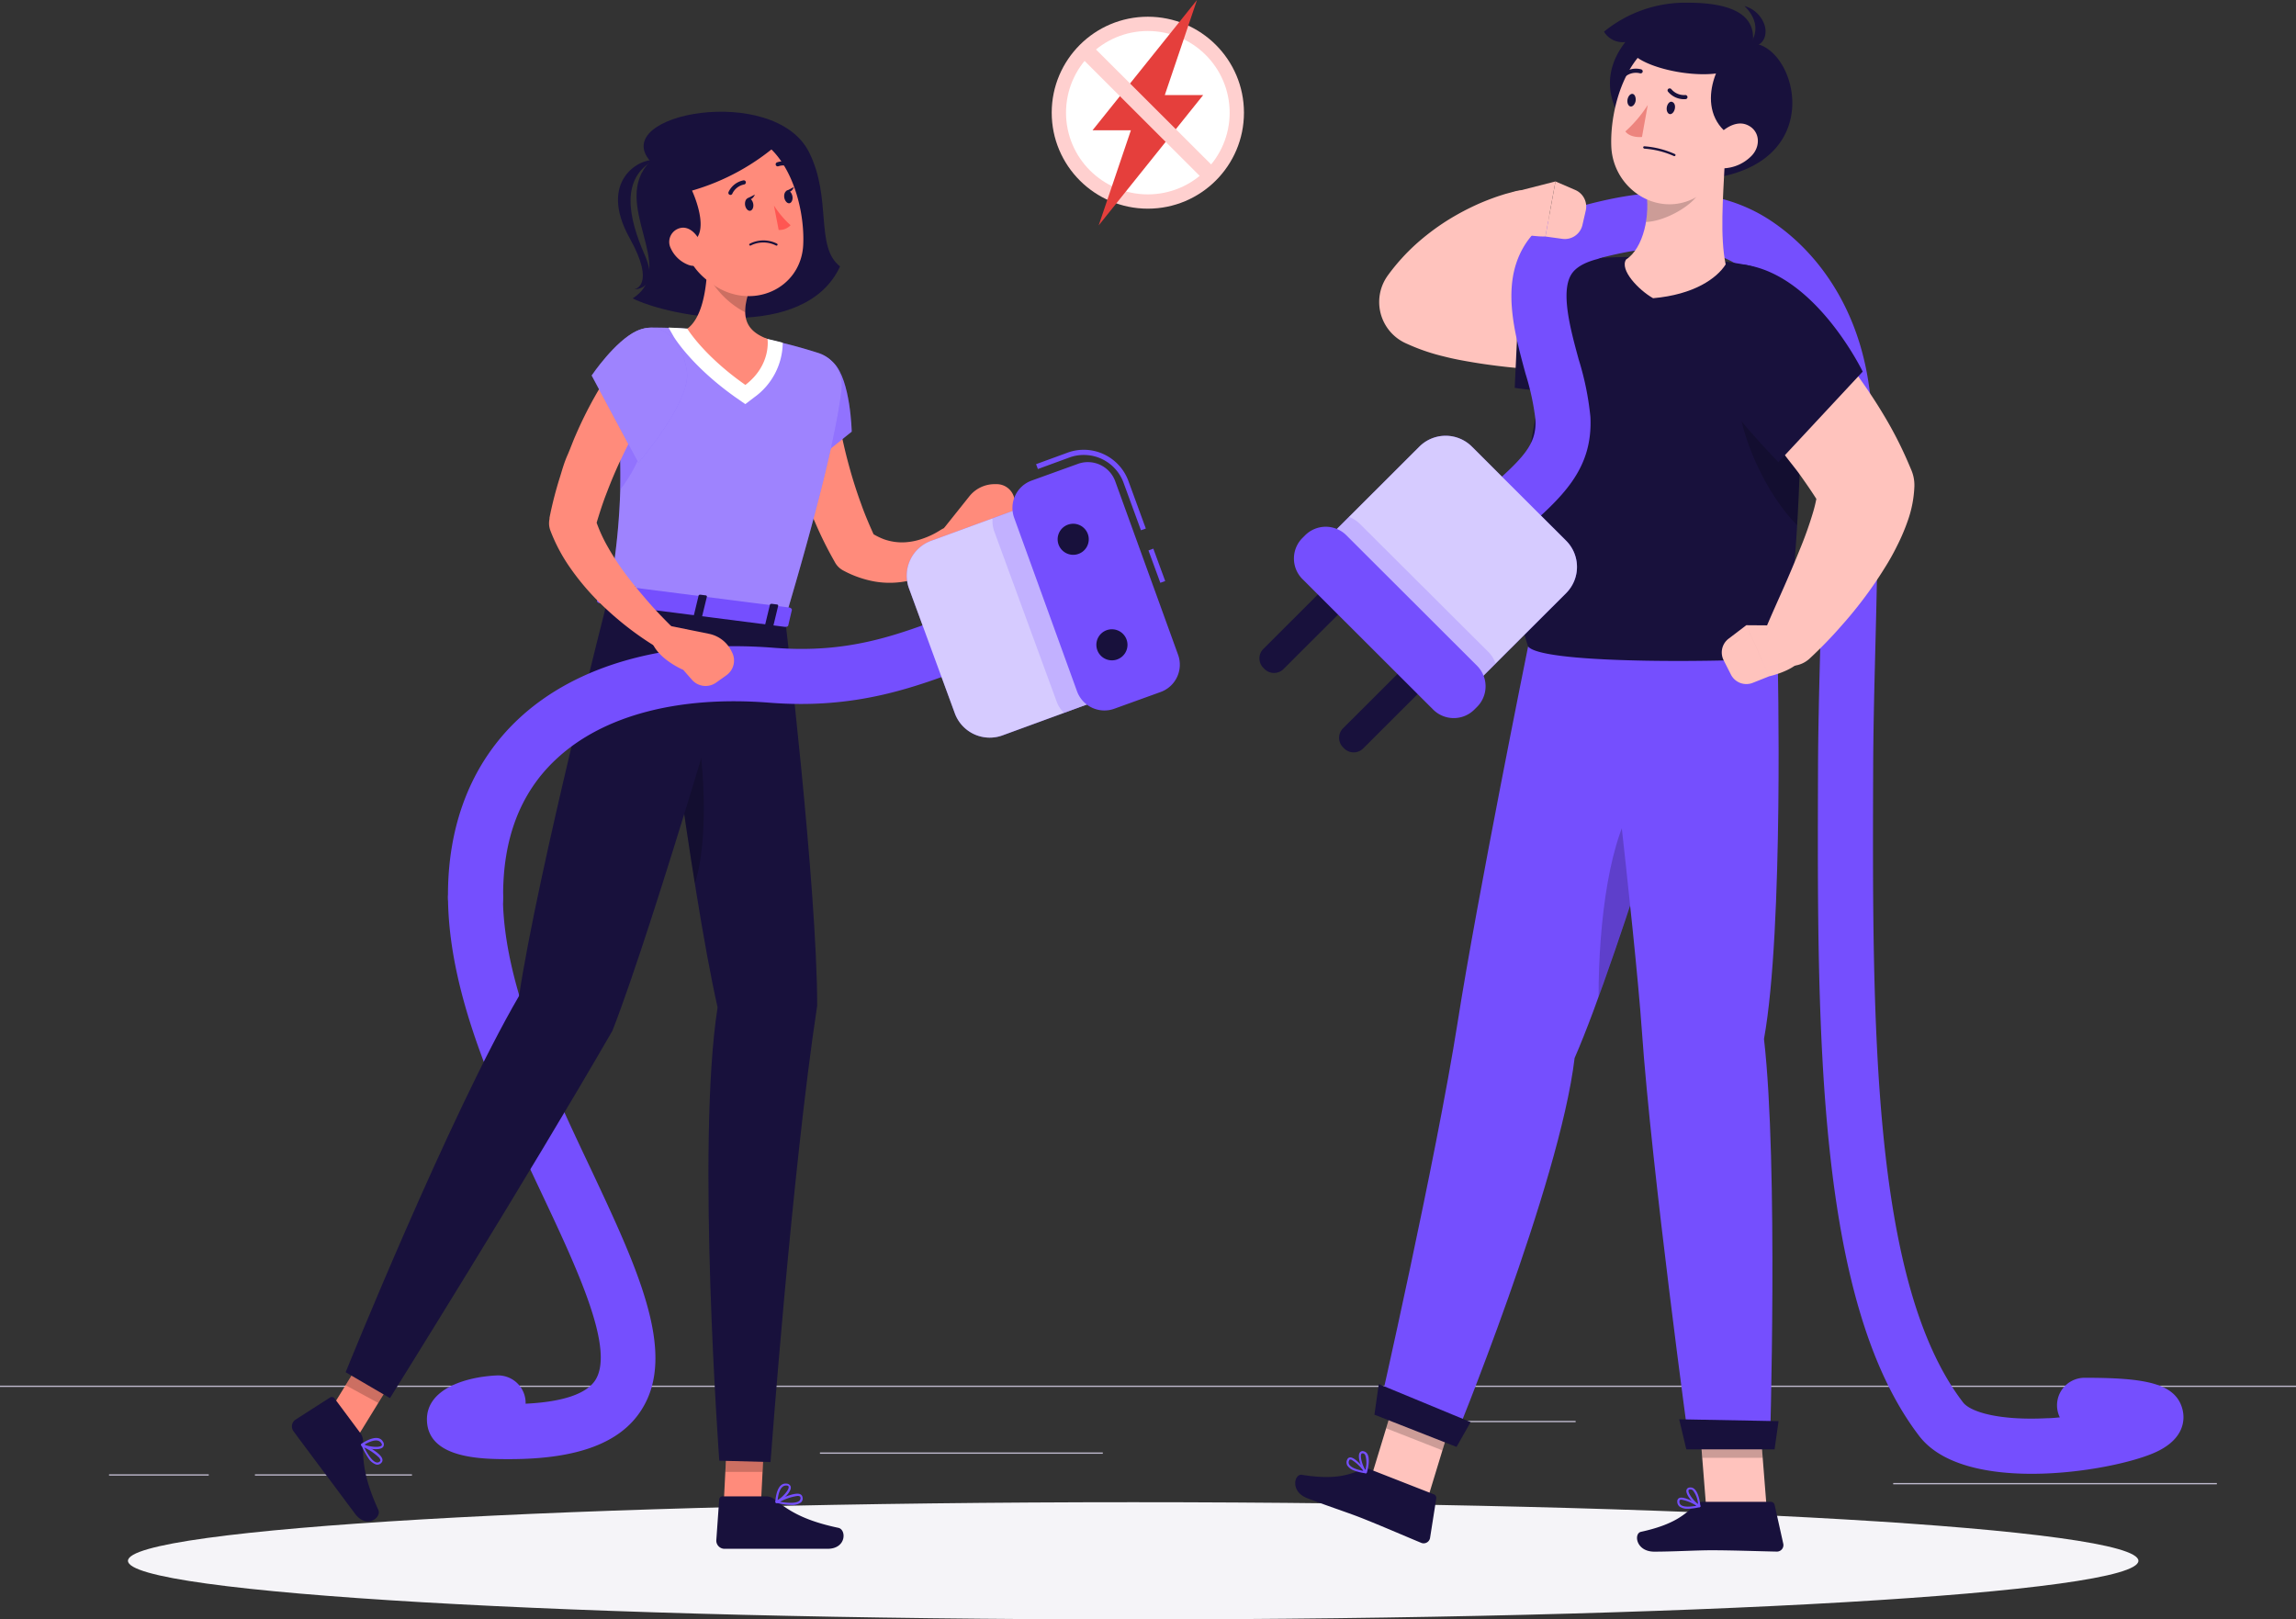 <svg width="465" height="328" fill="none" xmlns="http://www.w3.org/2000/svg"><rect width="100%" height="100%" fill="#333333" stroke="none"/><path d="M465 280.652H0v.262h465v-.262zm-25.605 9.982h-33.149v.262h33.149v-.262zm-120.288-2.842h-35.081v.262h35.081v-.262zm129.864 12.582H383.42v.262h65.551v-.262zm-406.696-1.762H22.083v.262h20.192v-.262zm41.159 0H51.63v.262h31.804v-.262zm139.913-4.424h-57.288v.262h57.288v-.262z" fill="#BEB9CD"/><path d="M229.501 328c112.436 0 203.584-5.314 203.584-11.869s-91.148-11.868-203.584-11.868c-112.437 0-203.585 5.313-203.585 11.868 0 6.555 91.148 11.869 203.585 11.869z" fill="#F5F4F8"/><path d="M131.711 32.67c-8.463 8.503 5.922 21.703-3.58 27.763 7.759 3.89 34.954 8.828 42-6.47-5.135-3.983-1.565-13.776-6.3-23.18-7.088-13.945-40.583-7.77-32.12 1.887z" fill="#18113C"/><path d="M132.478 32.45c-2.635-.44-11.55 3.984-4.914 15.863 5.345 9.604.893 10.285.893 10.285s5.25.147 2.1-6.993c-3.339-7.622-4.904-15.528 1.921-19.155z" fill="#18113C"/><path d="M194.9 107.875a2.584 2.584 0 00-3.465-1.048l-.619.325c-.2.105-.578.357-.882.535a16.314 16.314 0 01-3.045 1.405 12.917 12.917 0 01-4.043.765 11.09 11.09 0 01-3.727-.598 13.39 13.39 0 01-2.195-1.048c-.903-1.992-1.764-4.005-2.499-6.081a93.684 93.684 0 01-2.373-7.402 104.87 104.87 0 01-1.806-7.591 98.161 98.161 0 01-.703-3.816l-.284-1.898a43.84 43.84 0 01-.231-1.783v-.21a5.265 5.265 0 00-1.909-3.553 5.28 5.28 0 00-7.424.742 5.265 5.265 0 00-1.167 3.86c.074.891.137 1.573.231 2.317.095.745.2 1.458.305 2.181.231 1.447.493 2.873.787 4.299a80.625 80.625 0 002.205 8.388c.41 1.383.914 2.746 1.386 4.12.473 1.373 1.05 2.715 1.649 4.047a75.921 75.921 0 003.895 7.853l.126.231a4.084 4.084 0 001.628 1.614 21.288 21.288 0 006.352 2.244c2.284.403 4.624.353 6.888-.147a18.176 18.176 0 008.495-4.603c.388-.356.756-.723 1.05-1.111.294-.388.651-.755 1.05-1.3a2.57 2.57 0 00.325-2.737z" fill="#FF8B7B"/><path d="M201.883 98.062h-.305a6.552 6.552 0 00-5.25 2.453l-5.071 6.354v4.341c4.074 1.614 9.24-2.737 9.24-2.737l2.614-.66a3.659 3.659 0 002.741-4.068l-.378-2.548a3.657 3.657 0 00-3.591-3.135z" fill="#FF8B7B"/><path d="M168.892 73.56c3.392 3.48 3.602 13.87 3.602 13.87l-13.566 10.904s-5.576-15.412-2.489-20.853c2.615-4.614 8.127-8.357 12.453-3.922z" fill="#754FFE"/><path opacity=".2" d="M168.892 73.56c3.392 3.48 3.602 13.87 3.602 13.87l-13.566 10.904s-5.576-15.412-2.489-20.853c2.615-4.614 8.127-8.357 12.453-3.922z" fill="#fff"/><path d="M146.443 307.146l7.497.817 1.029-20.34-7.497-.828-1.029 20.351z" fill="#FF8B7B"/><path d="M155.168 303.078h-8.809a.686.686 0 00-.704.64l-.588 8.314a1.67 1.67 0 001.628 1.667H167.6c3.843 0 3.854-3.889 2.195-4.246-7.466-1.573-10.374-3.753-13.01-5.829a2.626 2.626 0 00-1.617-.546z" fill="#18113C"/><path opacity=".2" d="M154.969 287.634l-.535 10.485h-7.539l.577-11.313 7.497.828z" fill="#000"/><path d="M159.011 125.343s6.489 54.237 6.489 78.352c-5.113 33.551-9.45 92.432-9.45 92.432l-10.374-.273s-4.714-64.123-.346-91.813c-5.597-24.807-12.506-82.053-12.506-82.053l26.187 3.355z" fill="#18113C"/><path opacity=".2" d="M139.009 140.44a31.097 31.097 0 00-3.591 1.867c1.428 10.704 3.307 24.177 5.302 36.612 3.402-10.233 1.565-32.733-1.711-38.479z" fill="#000"/><path d="M65.257 288.263l6.184 4.309L82.11 275.21l-6.184-4.31-10.668 17.363z" fill="#FF8B7B"/><path d="M73.006 290.297l-5.25-7.056a.674.674 0 00-.924-.178l-7.035 4.508a1.656 1.656 0 00-.368 2.296c2.195 2.988 2.237 3.009 4.998 6.721 1.712 2.275 5.124 6.857 7.476 10.013 2.352 3.156 5.429.765 4.715-.787-3.15-6.909-3.15-10.484-3.087-13.881a2.661 2.661 0 00-.525-1.636z" fill="#18113C"/><path opacity=".2" d="M82.098 275.21l-5.491 8.953-6.626-3.606 5.943-9.657 6.174 4.31z" fill="#000"/><path d="M103.193 295.539c-5.365 0-16.537 0-16.726-7.884-.147-6.186 7.518-8.755 14.133-9.069a5.587 5.587 0 015.321 3.192c.313.663.492 1.381.527 2.113v.419c7.497-.356 12.348-1.992 14.123-4.781 4-6.291-3.665-22.531-11.067-38.227-8.715-18.463-18.585-39.38-18.774-59.416a5.568 5.568 0 011.599-3.959 5.592 5.592 0 013.934-1.671 5.603 5.603 0 013.929 1.618 5.583 5.583 0 011.657 3.907c.168 17.593 9.45 37.336 17.703 54.761 9.45 20.11 17.693 37.483 10.395 48.963-4.231 6.753-12.999 10.034-26.754 10.034z" fill="#754FFE"/><path d="M150.706 124.274s-17.913 61.985-26.66 84.464c-16.947 29.42-45.066 74.44-45.066 74.44l-8.977-5.242s21-52.004 35.122-76.223c3.791-25.163 18.123-81.004 18.123-81.004l27.458 3.565z" fill="#18113C"/><path d="M74.623 295.361a2.989 2.989 0 001.553 1.269 1.048 1.048 0 001.05-.346.734.734 0 00.231-.639c-.125-1.259-3.38-2.894-4.031-3.209a.174.174 0 00-.12-.003.17.17 0 00-.09.077.24.24 0 000 .262c.385.906.856 1.773 1.407 2.589zm2.236 0a.872.872 0 01.178.399.247.247 0 01-.084.22.732.732 0 01-.693.231c-.693-.137-1.606-1.258-2.488-3.03a11.053 11.053 0 013.087 2.139v.041z" fill="#754FFE"/><path d="M73.164 292.814l.063.052c1.05.577 3.78 1.048 4.378.178a.911.911 0 00-.052-1.048c-1.05-1.856-4.2.325-4.337.419a.25.25 0 00-.094.21.349.349 0 00.042.189zm3.99-.609c.03.037.059.075.084.116.115.199.136.346.073.43-.346.503-2.362.325-3.538-.137.787-.471 2.625-1.426 3.38-.409zm83.097 12.603a3.045 3.045 0 001.953-.493 1.043 1.043 0 00.325-1.049.786.786 0 00-.378-.576c-1.05-.64-4.336.985-4.977 1.321a.174.174 0 00-.079.09.174.174 0 00-.005.119.28.28 0 00.078.114.268.268 0 00.122.065c.97.237 1.962.374 2.961.409zm1.302-1.814a.794.794 0 01.43.094c.053 0 .105.073.126.199a.704.704 0 01-.231.692c-.514.472-1.963.535-3.916.189a10.93 10.93 0 013.538-1.174h.053z" fill="#754FFE"/><path d="M157.29 304.452h.073c1.05-.482 3.098-2.401 2.762-3.397a.913.913 0 00-.84-.556c-2.1-.241-2.247 3.555-2.258 3.712a.253.253 0 00.116.21.25.25 0 00.147.031zm1.89-3.565h.147c.22 0 .357.095.388.199.2.577-1.144 2.097-2.226 2.758.095-.912.431-2.957 1.712-2.957h-.021zm-35.932-180.126l35.763 4.571c8.064-27.113 10.721-40.208 11.435-46.51a6.836 6.836 0 00-1.049-4.523 6.854 6.854 0 00-3.697-2.816c-2.1-.67-4.809-1.467-7.497-2.097a88.263 88.263 0 00-2.762-.67 114.69 114.69 0 00-16.233-2.097 61.988 61.988 0 00-2.415-.158 87.017 87.017 0 00-4.578-.105 7.723 7.723 0 00-7.319 5.234 7.689 7.689 0 00-.377 3.154c.283 3.145.504 6.07.672 8.755.399 6.29.525 11.323.43 15.727a135.462 135.462 0 01-2.373 21.535z" fill="#754FFE"/><path opacity=".3" d="M123.248 120.761l35.763 4.571c8.064-27.113 10.721-40.208 11.435-46.51a6.836 6.836 0 00-1.049-4.523 6.854 6.854 0 00-3.697-2.816c-2.1-.67-4.809-1.467-7.497-2.097a88.263 88.263 0 00-2.762-.67 114.69 114.69 0 00-16.233-2.097 61.988 61.988 0 00-2.415-.158 87.017 87.017 0 00-4.578-.105 7.723 7.723 0 00-7.319 5.234 7.689 7.689 0 00-.377 3.154c.283 3.145.504 6.07.672 8.755.399 6.29.525 11.323.43 15.727a135.462 135.462 0 01-2.373 21.535z" fill="#fff"/><path opacity=".3" d="M125.6 99.184c4.725-6.102 6.437-13.085 4.904-16.933l-5.334 1.195c.43 6.27.546 11.324.43 15.738z" fill="#754FFE"/><path d="M158.202 69.323a96.41 96.41 0 00-2.761-.67 116.318 116.318 0 00-16.244-2.098 95.013 95.013 0 00-2.404-.146l-1.397-.063 1.05 1.834c.147.252 3.717 6.082 12.6 12.351l1.901 1.321 1.827-1.394a13.765 13.765 0 005.754-11.04l-.326-.095z" fill="#fff"/><path d="M143.146 55.778c-.336 4.414-1.375 8.912-3.948 10.799 0 0 3.276 5.442 11.76 11.386 5.313-4.057 4.484-9.31 4.484-9.31-5.649-2.097-5.25-6.008-2.867-12.246l-4.41-2.37a2.887 2.887 0 00-5.019 1.74z" fill="#FF8B7B"/><path opacity=".2" d="M148.165 54.037a2.892 2.892 0 00-4.24-.044 2.883 2.883 0 00-.727 1.386 17.835 17.835 0 007.718 7.874 19.053 19.053 0 011.648-6.846l-4.399-2.37z" fill="#000"/><path d="M136.279 41.938c2.194 8.524 2.94 12.173 8.158 15.727 7.844 5.39 17.85.839 18.239-8.157.367-8.105-3.276-20.686-12.39-22.49a12.04 12.04 0 00-11.179 3.552 11.994 11.994 0 00-2.828 11.368z" fill="#FF8B7B"/><path d="M158.003 28.78a46.109 46.109 0 01-17.85 9.824s6.521 13.85-5.68 10.359c-3.539-11.795 0-17.918 3.15-20.802 9.702-3.145 16.527-4.193 20.38.619z" fill="#18113C"/><path d="M135.869 50.336a6.442 6.442 0 003.612 3.334c2.1.755 3.349-1.048 2.898-3.145-.41-1.877-2.006-4.54-4.2-4.404a2.888 2.888 0 00-2.642 2.85c-.004.475.11.944.332 1.365z" fill="#FF8B7B"/><path d="M122.986 118.602l-2.027 2.988c-.157.231.105.524.515.576l37.506 4.802c.325 0 .609-.083.661-.283l.735-3.145c0-.22-.21-.44-.556-.493l-36.225-4.634a.637.637 0 00-.609.189z" fill="#754FFE"/><path d="M127.322 123.267l-.966-.126c-.189 0-.325-.147-.294-.262l.987-4.1a.347.347 0 01.399-.167l.977.126c.189 0 .325.136.294.262l-.987 4.089c-.032.125-.21.199-.41.178zm28.886 3.69l-.966-.115c-.189 0-.326-.147-.294-.273l.987-4.089c0-.115.21-.199.399-.178l.976.126c.189 0 .326.147.294.262l-.987 4.099c-.031.116-.21.2-.409.168zm-14.438-1.845l-.966-.126c-.199 0-.336-.136-.304-.262l.987-4.089c0-.126.21-.199.409-.178l.966.125c.189 0 .326.147.305.263l-.998 4.099c-.021.115-.21.189-.399.168zm9.135-83.541c.126.703.609 1.206 1.05 1.111.441-.094.724-.723.588-1.425-.137-.703-.62-1.206-1.05-1.112-.431.094-.693.724-.588 1.426zm7.939-1.52c.136.703.619 1.195 1.05 1.111.43-.083.724-.733.588-1.436-.137-.702-.62-1.195-1.05-1.111-.431.084-.714.734-.588 1.436z" fill="#18113C"/><path d="M159.2 38.699l1.596-.818s-.546 1.489-1.596.818z" fill="#18113C"/><path d="M156.743 41.623a19.412 19.412 0 003.371 3.995 3.062 3.062 0 01-2.415.954l-.956-4.949z" fill="#FF5652"/><path d="M151.787 49.403a.218.218 0 00-.051.131.212.212 0 00.303.194 5.649 5.649 0 015.124 0 .212.212 0 00.31-.233.216.216 0 00-.089-.134 6.076 6.076 0 00-5.534 0s0 .02-.063.042zm-3.622-9.992a.376.376 0 00.147-.168 3.33 3.33 0 012.373-1.876.418.418 0 00.367-.472.41.41 0 00-.462-.367 4.2 4.2 0 00-3.034 2.349.417.417 0 00.099.5.423.423 0 00.51.034zm13.041-5.316l.052-.052a.419.419 0 00-.105-.587 4.207 4.207 0 00-3.801-.567.43.43 0 00-.231.546.419.419 0 00.546.23 3.323 3.323 0 013.003.483.411.411 0 00.536-.053zm-9.912 6.123l1.596-.807s-.62 1.478-1.596.807z" fill="#18113C"/><path d="M96.316 187.412a5.59 5.59 0 01-3.932-1.615 5.574 5.574 0 01-1.654-3.91c-.147-14.888 4.82-27.459 14.364-36.35 11.749-10.946 30.072-16.031 51.618-14.333 15.109 1.196 24.801-2.474 36.015-6.741 1.848-.692 3.706-1.405 5.617-2.097a5.596 5.596 0 014.272.186 5.572 5.572 0 01-.45 10.298c-1.858.671-3.664 1.363-5.46 2.045-11.434 4.341-23.247 8.817-40.876 7.433-18.375-1.457-33.684 2.58-43.113 11.366-7.35 6.794-10.931 16.24-10.815 28.088a5.578 5.578 0 01-5.534 5.63h-.052z" fill="#754FFE"/><path d="M225.503 140.726l-22.469 8.219a7.537 7.537 0 01-5.757-.239 7.522 7.522 0 01-3.902-4.234l-9.279-25.291a7.508 7.508 0 01.239-5.749 7.53 7.53 0 014.24-3.896l22.47-8.219 14.447 39.379.011.03z" fill="#754FFE"/><path opacity=".7" d="M225.503 140.726l-22.469 8.219a7.537 7.537 0 01-5.757-.239 7.522 7.522 0 01-3.902-4.234l-9.279-25.291a7.508 7.508 0 01.239-5.749 7.53 7.53 0 014.24-3.896l22.47-8.219 14.447 39.379.011.03z" fill="#fff"/><path opacity=".2" d="M201.032 104.972l10.028-3.66 14.448 39.402-10.028 3.669a6.06 6.06 0 01-1.491-2.306l-12.6-34.379a5.973 5.973 0 01-.357-2.726z" fill="#754FFE"/><path d="M233.578 111.127l-.986.36 2.405 6.557.986-.361-2.405-6.556zm-2.505-3.723l-3.539-9.667a8.557 8.557 0 00-3.138-4.052 8.576 8.576 0 00-4.894-1.536 8.408 8.408 0 00-2.919.514L210.199 95l-.368-.986 6.395-2.338a9.458 9.458 0 013.276-.576 9.646 9.646 0 019.019 6.29l3.539 9.667-.987.346z" fill="#754FFE"/><path d="M225.677 143.549l9.377-3.386a5.889 5.889 0 003.54-7.543l-12.727-35.135a5.9 5.9 0 00-7.553-3.535l-9.377 3.386a5.888 5.888 0 00-3.54 7.543l12.727 35.135a5.9 5.9 0 007.553 3.535z" fill="#754FFE"/><path d="M220.311 108.148a3.145 3.145 0 01-2.478 4.189 3.156 3.156 0 01-3.174-1.477 3.142 3.142 0 011.62-4.589 3.156 3.156 0 014.032 1.877zm7.843 21.378a3.141 3.141 0 01-.83 3.395 3.154 3.154 0 01-4.821-.682 3.145 3.145 0 012.824-4.778 3.15 3.15 0 012.827 2.065z" fill="#18113C"/><path d="M136.101 126.999l-.084-.094c-1.638-1.635-3.371-3.418-4.935-5.242-1.565-1.825-3.098-3.649-4.494-5.536a51.651 51.651 0 01-3.728-5.777 30.125 30.125 0 01-2.026-4.477c.63-2.097 1.302-4.194 2.1-6.207a90.597 90.597 0 013.066-7.15 104.746 104.746 0 013.612-6.91 81.939 81.939 0 011.974-3.355l1.05-1.614c.325-.525.714-1.049.987-1.5l.115-.168a5.236 5.236 0 00-1.358-7.155 5.257 5.257 0 00-7.21 1.106 57.367 57.367 0 00-1.344 1.898c-.42.618-.798 1.237-1.197 1.855a104.428 104.428 0 00-2.226 3.754 82.672 82.672 0 00-3.853 7.8c-.588 1.322-1.05 2.674-1.649 4.026-.598 1.353-.997 2.727-1.417 4.131a77.27 77.27 0 00-2.195 8.482v.242a4.187 4.187 0 00.158 2.296 34.353 34.353 0 004.021 7.591 50.62 50.62 0 005.187 6.29 64.725 64.725 0 005.87 5.295 62.37 62.37 0 006.478 4.519 2.606 2.606 0 003.913-2.417 2.595 2.595 0 00-.763-1.672l-.052-.011z" fill="#FF8B7B"/><path d="M148.302 132.211l-.137-.273a6.502 6.502 0 00-4.588-3.565l-7.97-1.614-3.895 1.939c.42 4.362 6.657 6.973 6.657 6.973l1.774 2.023a3.675 3.675 0 004.872.577l2.1-1.499a3.65 3.65 0 001.187-4.561z" fill="#FF8B7B"/><path d="M128.95 67.028c-4.421 2.023-9.125 9.027-9.125 9.027l9.45 17.667s10.742-12.362 9.839-18.548c-.735-5.253-4.536-10.725-10.164-8.146z" fill="#754FFE"/><path opacity=".3" d="M128.95 67.028c-4.421 2.023-9.125 9.027-9.125 9.027l9.45 17.667s10.742-12.362 9.839-18.548c-.735-5.253-4.536-10.725-10.164-8.146z" fill="#fff"/><path d="M411.455 298.508c-9.251 0-18.344-1.898-22.754-7.643-20.874-27.26-20.685-82.095-20.506-135.158.105-28.57 2.362-55.568-.819-76.537-1.869-12.362-8.4-20.844-14.994-25.226-9.786-6.459-23.226-2.988-28.97-1.51a5.59 5.59 0 01-6.911-3.977 5.57 5.57 0 012.114-5.9c.6-.437 1.282-.75 2.004-.922 7.172-1.856 23.993-6.186 37.916 2.998 9.397 6.197 17.524 17.258 19.887 32.87 3.307 21.808 1.05 49.204.945 78.204-.179 51.197-.357 104.134 18.207 128.343 1.501 1.95 7.35 3.701 17.062 3.197.861 0 1.701-.094 2.531-.167a5.57 5.57 0 011.069-6.387 5.587 5.587 0 013.95-1.634c12.211 0 18.637 1.048 19.876 6.626.357 1.604.546 5.63-5.355 8.388-4.41 2.065-14.931 4.435-25.252 4.435z" fill="#754FFE"/><path d="M289.214 303.32l-11.393-4.477 6.006-19.722 11.403 4.467-6.016 19.732z" fill="#FFC3BD"/><path d="M277.548 297.637l12.852 5.033a.782.782 0 01.483.838l-1.26 7.99a1.313 1.313 0 01-1.785.996c-3.223-1.332-8.274-3.534-12.358-5.138-2.51-.985-7.287-2.558-10.763-3.921-3.475-1.363-2.572-4.97-1.05-4.718 6.92 1.111 9.566-.073 12.327-1.101a2.102 2.102 0 011.554.021z" fill="#18113C"/><path opacity=".2" d="M295.23 283.598l-11.403-4.477-3.098 10.17 11.404 4.477 3.097-10.17z" fill="#000"/><path d="M309.479 130.942s-10.311 50.893-14.249 75.993c-4.431 28.13-16.138 79.515-16.138 79.515l15.151 5.945s21.641-52.612 24.654-78.09c9.083-20.707 27.143-81.643 27.143-81.643l-36.561-1.72z" fill="#754FFE"/><path d="M278.357 286.534l16.632 6.532 2.846-5.032-18.596-7.696-.882 6.196z" fill="#18113C"/><path d="M274.283 297.857a2.714 2.714 0 01-1.428-1.048 1.298 1.298 0 010-1.196.652.652 0 01.546-.419c1.102-.115 3.15 2.569 3.349 2.883a.21.21 0 01-.091.309.202.202 0 01-.119.016 10.677 10.677 0 01-2.257-.545zm-.557-2.191a.525.525 0 00-.273-.053c-.063 0-.136 0-.21.179a.834.834 0 000 .817c.305.556 1.355 1.049 2.877 1.301a8.226 8.226 0 00-2.394-2.244z" fill="#754FFE"/><path d="M276.52 298.392a.171.171 0 01-.084-.063c-.672-.797-1.617-3.261-1.05-4.11a.691.691 0 01.829-.262 1.154 1.154 0 01.735.576c.651 1.164-.084 3.617-.115 3.722a.226.226 0 01-.168.147.163.163 0 01-.075.015.152.152 0 01-.072-.025zm-.357-4.006h-.084c-.273-.062-.336 0-.368.095-.315.503.2 2.285.798 3.261.3-.97.3-2.008 0-2.978a.738.738 0 00-.346-.378z" fill="#754FFE"/><path opacity=".2" d="M331.707 161.757c-5.712 7.066-7.969 25.079-7.948 40.093 3.853-10.6 8.274-24.062 12.159-36.287l-4.211-3.806z" fill="#000"/><path d="M357.779 305.218h-12.243l-1.628-20.55h12.243l1.628 20.55z" fill="#FFC3BD"/><path d="M344.843 304.189h13.808a.765.765 0 01.756.609l1.753 7.884a1.314 1.314 0 01-1.302 1.583c-3.486-.063-8.977-.272-13.366-.272-2.709 0-7.728.283-11.456.283-3.727 0-4.2-3.68-2.698-4.016 6.856-1.499 8.893-3.554 11.077-5.525.394-.35.902-.543 1.428-.546z" fill="#18113C"/><path opacity=".2" d="M356.152 284.668h-12.254l.851 10.6h12.253l-.85-10.6z" fill="#000"/><path d="M324.305 131.582s6.783 56.711 8.211 77.125c1.984 28.413 9.66 84.506 9.66 84.506h16.275s1.743-57.288-1.197-82.776c4.053-22.238 2.772-77.146 2.772-77.146l-35.721-1.709z" fill="#754FFE"/><path d="M341.525 293.558h17.871l.809-5.714-20.129-.377 1.449 6.091z" fill="#18113C"/><path d="M341.851 305.585a2.718 2.718 0 01-1.712-.451 1.302 1.302 0 01-.354-.503 1.301 1.301 0 01-.087-.608.68.68 0 01.368-.598c.987-.503 3.853 1.258 4.2 1.457a.22.22 0 01.085.089.22.22 0 01.02.121.24.24 0 01-.168.178c-.77.194-1.559.299-2.352.315zm-1.323-1.835a.558.558 0 00-.273.052c-.053 0-.116.084-.126.242a.842.842 0 00.283.765c.483.409 1.649.461 3.15.157a8.493 8.493 0 00-3.003-1.216h-.031z" fill="#754FFE"/><path d="M344.161 305.27h-.105c-.914-.504-2.699-2.443-2.51-3.439a.685.685 0 01.672-.545 1.121 1.121 0 01.893.262c1.05.849 1.249 3.407 1.26 3.512a.241.241 0 01-.022.112.237.237 0 01-.073.087.238.238 0 01-.115.011zm-1.796-3.597h-.094c-.273 0-.294.168-.305.221-.115.576 1.05 2.097 1.932 2.747a5.085 5.085 0 00-1.05-2.789.787.787 0 00-.483-.179z" fill="#754FFE"/><path d="M329.922 53.377l-9.807-.126c-3.297 0-6.573-.105-9.818-.157-.987 0-1.953-.063-2.929-.105.063 0 .105-.115.157-.168.693-.734 1.386-1.488 2.1-2.212.357-.377.707-.744 1.05-1.1.326-.357.746-.756.966-1.05l.893-1.132a5.416 5.416 0 00-2.357-8.416 5.436 5.436 0 00-3.334-.16l-1.943.524a59.55 59.55 0 00-1.795.577c-1.176.409-2.331.86-3.476 1.352a51.607 51.607 0 00-6.667 3.544 47.925 47.925 0 00-6.248 4.75 41.405 41.405 0 00-5.575 6.196 9.53 9.53 0 00-1.05 1.803 9.173 9.173 0 00-.133 7.026 9.19 9.19 0 004.879 5.063l.955.42a40.331 40.331 0 006.678 2.201c1.995.514 3.885.85 5.744 1.164 1.858.315 3.675.566 5.481.786 1.806.22 3.591.388 5.376.535 3.559.315 7.087.472 10.605.577 3.517.105 6.961.105 10.615-.063a10.947 10.947 0 007.495-3.421 10.915 10.915 0 00-.249-15.244 10.95 10.95 0 00-7.603-3.174l-.01.01z" fill="#FFC3BD"/><path d="M335.634 72.511c-8.473 9.646-28.864 6.04-28.864 6.04l1.123-24.031a106.197 106.197 0 0121.273-2.464c11.97-.021 13.251 12.718 6.468 20.455z" fill="#18113C"/><path d="M313.017 65.12c-.504 3.879-1.05 9.1-1.375 16.125-4.421 22.332-6.069 38.153-2.163 49.697 3.087 3.806 43.312 3.072 50.547 2.338 4.2-10.38 4.641-40.177 5.134-65.225a14.421 14.421 0 00-3.322-9.469 14.464 14.464 0 00-8.7-5.02 97.257 97.257 0 00-27.426-.923 14.456 14.456 0 00-8.502 4.053 14.42 14.42 0 00-4.193 8.424z" fill="#18113C"/><path opacity=".2" d="M352.046 80.364c.136 7.633 5.68 19.827 11.917 26.013.378-6.448.62-13.442.809-20.498l-12.726-5.515z" fill="#000"/><path d="M387.095 95.2l-.357-.838a79.663 79.663 0 00-5.135-10.139c-1.869-3.145-3.885-6.112-5.974-8.975-2.09-2.862-4.305-5.599-6.573-8.262-1.155-1.32-2.3-2.642-3.507-3.92l-1.817-1.91-1.932-1.95a10.95 10.95 0 00-15.235-.134 10.919 10.919 0 00-3.385 7.48 10.921 10.921 0 002.786 7.721l.315.346 6.164 6.847c2.1 2.327 4.105 4.697 6.1 7.056.966 1.184 1.964 2.37 2.867 3.575.903 1.206 1.858 2.37 2.761 3.565 1.302 1.813 2.562 3.617 3.686 5.389a27.13 27.13 0 01-.651 2.652 76.223 76.223 0 01-2.657 7.486 272.407 272.407 0 01-3.318 7.853c-1.155 2.611-2.394 5.337-3.496 7.958l-.105.231a5.505 5.505 0 001.919 6.632 5.528 5.528 0 006.901-.436 87.035 87.035 0 006.583-6.794 83.845 83.845 0 005.912-7.444 78.718 78.718 0 002.709-4.089 47.17 47.17 0 002.509-4.456 41.63 41.63 0 002.205-5.158 23.443 23.443 0 001.344-7.035 7.847 7.847 0 00-.619-3.25z" fill="#FFC3BD"/><path d="M353.852 53.703c14.164 2.421 23.394 21.566 23.394 21.566l-17.073 18.338s-9.839-10.002-15.75-19.27c-6.374-10.087-.714-22.354 9.429-20.634zM327.98 23.517c-2.373-3.974-3.15-9.436 1.197-15.003a4.418 4.418 0 01-4.326-2.097A26.053 26.053 0 01341.745.545c12.705 0 13.65 4.897 13.22 8.241 8.694.556 15.036 23.13-7.004 27.124-12.61-13.263-19.981-12.393-19.981-12.393z" fill="#18113C"/><path d="M354.167 9.195s3.538-3.607-.861-7.968a5.923 5.923 0 014.137 4.11c.619 2.537-1.092 4.57-3.276 3.858z" fill="#18113C"/><path d="M349.295 33.152c-.336 6.952-.966 14.857.199 20.403-1.806 2.842-6.426 6.113-14.7 6.847-2.94-1.667-6.825-5.746-5.47-7.843 3.517-2.254 5.008-9.08 4-14.185l15.971-5.222z" fill="#FFC3BD"/><path opacity=".2" d="M345.263 34.463l-11.959 3.91c.406 2.175.424 4.404.052 6.585 3.57-.115 8.516-2.8 10.374-5.316a6.613 6.613 0 001.533-5.18z" fill="#000"/><path d="M352.781 22.144c-2.215 8.524-3.076 13.63-8.305 17.205-7.865 5.379-17.756-.65-18.144-9.656-.336-8.115 3.339-20.697 12.474-22.49a12.047 12.047 0 0111.159 3.58 12.005 12.005 0 012.816 11.36z" fill="#FFC3BD"/><path d="M351.017 9.94c-3.748 2.662-8.4 13.944 1.05 18.473 8.484-7.444 6.29-18.474-1.05-18.474z" fill="#18113C"/><path d="M353.18 11.292c1.607-7.423-17.157-11.26-23.1-2.59-2.016 5.222 21.966 9.835 23.1 2.59zm-13.996 19.9a18.168 18.168 0 00-6.174-1.562.218.218 0 00-.16.068.208.208 0 00-.047.075.236.236 0 00-.014.087.308.308 0 00.284.252c2.046.148 4.05.652 5.922 1.489a.25.25 0 00.325-.115.209.209 0 00.017-.09.223.223 0 00-.153-.204z" fill="#18113C"/><path d="M354.828 31.465a8.406 8.406 0 01-5.838 2.631c-2.94.063-3.686-2.736-2.268-5.127 1.281-2.097 4.347-4.78 7.014-3.711 2.667 1.069 2.94 4.204 1.092 6.207z" fill="#FFC3BD"/><path d="M339.204 21.997c-.136.703-.619 1.206-1.05 1.111-.43-.094-.714-.733-.577-1.436.136-.702.619-1.195 1.05-1.048.43.146.714.64.577 1.373zm-7.948-1.541c-.137.702-.62 1.195-1.05 1.11-.431-.083-.725-.733-.588-1.435.136-.703.619-1.206 1.05-1.112.43.095.682.734.588 1.437z" fill="#18113C"/><path d="M333.713 21.263a25.732 25.732 0 01-4.536 5.357c1.05 1.395 3.37 1.122 3.37 1.122l1.166-6.48z" fill="#ED847E"/><path d="M338.06 17.919a.452.452 0 01.42.125 3.351 3.351 0 002.793 1.206.43.43 0 01.483.357.408.408 0 01-.357.472 4.206 4.206 0 01-3.549-1.479.408.408 0 010-.587.534.534 0 01.21-.094zm-9.261-2.329a.38.38 0 01-.221-.136.433.433 0 01-.077-.148.422.422 0 01.151-.45 4.207 4.207 0 013.748-.807.43.43 0 01.273.535.449.449 0 01-.535.262 3.355 3.355 0 00-2.972.67.368.368 0 01-.367.074z" fill="#18113C"/><path d="M362.693 126.696l-9.019-.063 4.662 10.338s7.696-1.646 7.276-5.819l-2.919-4.456zm-13.608 7.035l1.48 2.915a3.505 3.505 0 004.421 1.656l3.349-1.331-4.662-10.338-3.58 2.726a3.49 3.49 0 00-1.008 4.372z" fill="#FFC3BD"/><path d="M294.033 119.084a5.6 5.6 0 01-5.096-3.409 5.585 5.585 0 011.095-6.027c4.011-4.131 7.634-7.339 10.826-10.138 7.707-6.784 10.363-9.436 10.111-14.521a51.01 51.01 0 00-1.995-9.248c-2.299-8.44-4.903-17.991-.441-25.656 2.394-4.12 6.458-6.94 12.086-8.387a5.594 5.594 0 014.174.65 5.577 5.577 0 011.956 7.562 5.59 5.59 0 01-3.337 2.587c-3.959 1.048-4.914 2.652-5.25 3.198-2.1 3.617-.074 11.103 1.564 17.11a58.116 58.116 0 012.373 11.638c.525 10.747-5.827 16.346-13.881 23.433-3.034 2.685-6.489 5.725-10.206 9.541a5.557 5.557 0 01-3.979 1.667z" fill="#754FFE"/><path d="M306.287 38.982l8.736-2.233-2.037 11.156s-7.865.24-8.453-3.9l1.754-5.023z" fill="#FFC3BD"/><path d="M321.155 42.662l-.672 2.915a3.66 3.66 0 01-4.074 2.8l-3.423-.472 2.037-11.156 4.011 1.73a3.665 3.665 0 011.82 1.708 3.65 3.65 0 01.301 2.475z" fill="#FFC3BD"/><path d="M290.91 100.739l-.238-.237a2.722 2.722 0 00-3.846.001l-30.962 30.928a2.712 2.712 0 000 3.84l.238.237a2.722 2.722 0 003.846-.001l30.963-30.928a2.713 2.713 0 00-.001-3.84zm16.137 16.093l-.237-.237a2.721 2.721 0 00-3.846 0l-30.968 30.923a2.712 2.712 0 000 3.84l.237.237a2.721 2.721 0 003.846 0l30.968-30.922a2.714 2.714 0 000-3.841z" fill="#18113C"/><path d="M265.633 112.252l21.821-21.789a7.53 7.53 0 018.204-1.63 7.524 7.524 0 012.443 1.63l19.074 19.046a7.51 7.51 0 010 10.631l-21.821 21.789-29.721-29.677z" fill="#754FFE"/><path opacity=".7" d="M265.633 112.252l21.821-21.789a7.53 7.53 0 018.204-1.63 7.524 7.524 0 012.443 1.63l19.074 19.046a7.51 7.51 0 010 10.631l-21.821 21.789-29.721-29.677z" fill="#fff"/><path opacity=".2" d="M273.16 104.679l-7.56 7.538 29.725 29.682 7.55-7.549a6.017 6.017 0 00-1.46-2.327l-25.924-25.835a6.036 6.036 0 00-2.331-1.509z" fill="#754FFE"/><path d="M264.325 108.415l-.542.542a5.887 5.887 0 000 8.333l26.469 26.43a5.907 5.907 0 008.345 0l.542-.542a5.885 5.885 0 000-8.333l-26.469-26.43a5.907 5.907 0 00-8.345 0z" fill="#754FFE"/><path d="M232.467 42.264c10.751 0 19.467-8.703 19.467-19.439 0-10.735-8.716-19.438-19.467-19.438S213 12.09 213 22.825c0 10.736 8.716 19.439 19.467 19.439z" fill="#FFD0CF"/><path d="M232.467 39.37c9.151 0 16.569-7.408 16.569-16.545S241.618 6.28 232.467 6.28c-9.15 0-16.569 7.408-16.569 16.545s7.419 16.545 16.569 16.545z" fill="#fff"/><path d="M243.671 19.26h-7.77L242.421 0l-21.157 26.39h7.77l-6.521 19.26 21.158-26.39z" fill="#E53F3C"/><path d="M244.335 36.982l2.316-2.313-26.053-26.015-2.316 2.313 26.053 26.015z" fill="#FFD0CF"/></svg>